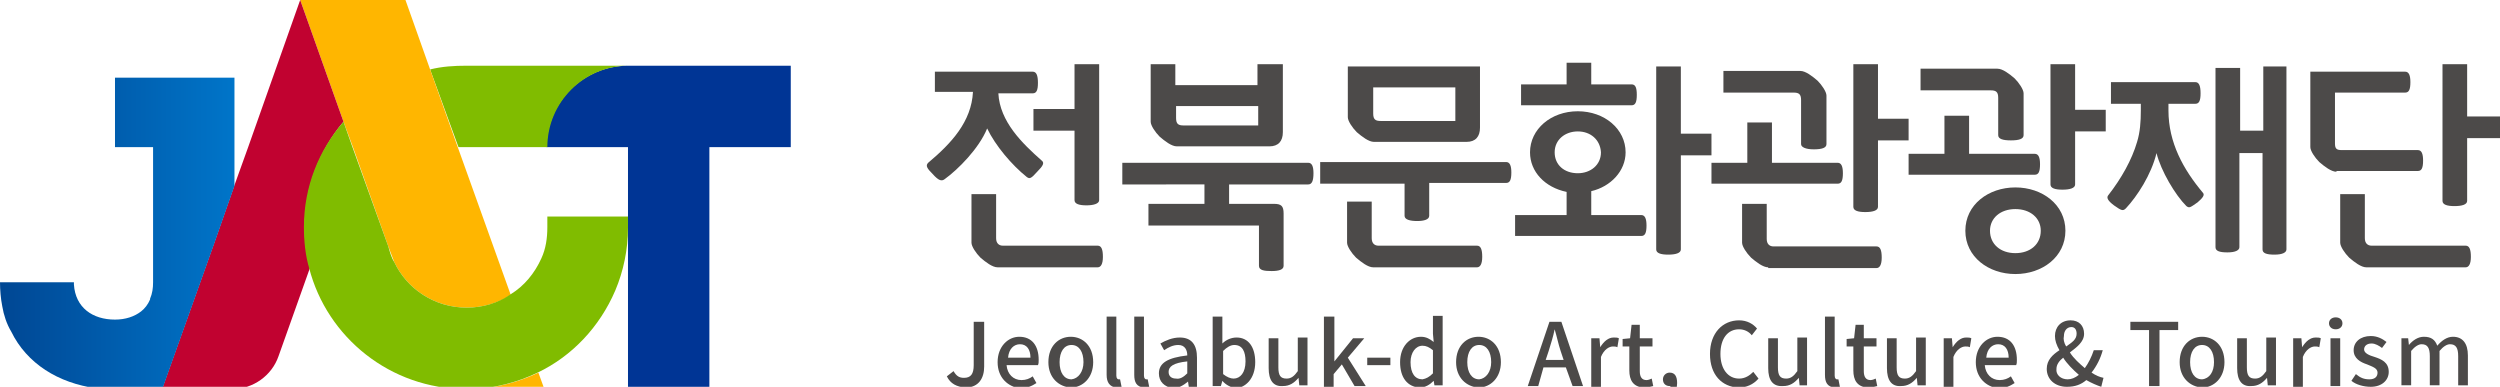 <?xml version="1.0" encoding="utf-8"?>
<!-- Generator: Adobe Illustrator 26.4.1, SVG Export Plug-In . SVG Version: 6.00 Build 0)  -->
<svg version="1.1" id="Layer_1" xmlns="http://www.w3.org/2000/svg" xmlns:xlink="http://www.w3.org/1999/xlink" x="0px" y="0px"
	 viewBox="0 0 334.8 51.8" style="enable-background:new 0 0 334.8 51.8;" xml:space="preserve">
<style type="text/css">
	.st0{fill:#003595;}
	.st1{fill:#80BC00;}
	.st2{fill:#FFB600;}
	.st3{fill:#C10230;}
	.st4{fill:url(#SVGID_1_);}
	.st5{fill:#4C4A49;}
</style>
<g>
	<g>
		<path class="st0" d="M105.9,8.8v10.9H95v32.4H84.1V19.7H73.2c0-6,4.9-10.9,10.9-10.9H105.9z"/>
		<path class="st1" d="M84.2,8.8c-6,0-10.9,4.9-10.9,10.9c-1.2,0-2.4,0-3.5,0c-4.5,0-8.3,0-8.4,0L57.6,9.3c1.6-0.4,3.2-0.5,4.9-0.5
			H84.2z"/>
		<path class="st2" d="M68.4,39.5c-1.7,1.1-3.8,1.7-5.9,1.7c-4.3,0-8-2.5-9.7-6.1c0,0,0,0,0,0L52,33l-4.7-13.2L46,16.3L40.2,0h14.1
			l0,0l3.3,9.3l3.7,10.4L68.4,39.5z"/>
		<path class="st2" d="M72.9,52.1h-9.4c-0.1,0-0.2,0-0.3,0c3.1-0.1,6.2-0.9,8.9-2.2L72.9,52.1z"/>
		<path class="st3" d="M40.8,30.4c0,1.9,0.2,3.7,0.7,5.5l-4.2,11.8c-0.9,2.6-3.4,4.4-6.2,4.4h-9.4l7-19.6l2.7-7.7l1.8-5L40.2,0
			L46,16.3C42.8,20.1,40.8,25.1,40.8,30.4z"/>
		<path class="st1" d="M84.1,29.1v1.4c0,2.9-0.6,5.8-1.7,8.4c-2.1,4.9-5.8,8.8-10.4,11c-2.7,1.3-5.7,2.1-8.9,2.2c-0.2,0-0.5,0-0.7,0
			c-10.1,0-18.6-6.9-21-16.2c-0.5-1.7-0.7-3.6-0.7-5.5c0-5.4,2-10.3,5.3-14.1l1.2,3.4L52,33c0.2,0.7,0.4,1.5,0.8,2.1c0,0,0,0,0,0
			c1.7,3.6,5.4,6.1,9.7,6.1c2.1,0,4.2-0.6,5.9-1.8c1.8-1.1,3.2-2.8,4.1-4.8c0.6-1.3,0.8-2.7,0.8-4.2v-1.4H84.1z"/>
		<linearGradient id="SVGID_1_" gradientUnits="userSpaceOnUse" x1="0" y1="31.256" x2="31.366" y2="31.256">
			<stop  offset="1.117320e-02" style="stop-color:#004794"/>
			<stop  offset="1" style="stop-color:#0075C9"/>
		</linearGradient>
		<path class="st4" d="M15.4,10.4v9.3h5.1v18.1c0,0.8-0.1,1.5-0.4,2.2c0,0,0,0,0,0.1c-0.3,0.7-0.7,1.2-1.2,1.6
			c-0.9,0.7-2.1,1.1-3.5,1.1c-3,0-5.3-1.6-5.5-4.7c0-0.1,0-0.2,0-0.3H0C0,38.8,0.1,40,0.3,41c0.2,1.2,0.6,2.4,1.2,3.4
			c2.1,4.3,6.3,6.9,11.4,7.6c0.8,0.1,1.7,0.2,2.6,0.2h6.2l7-19.6l2.7-7.7v-5.2v-9.3H15.4z"/>
	</g>
	<g>
		<path class="st5" d="M132.2,17.2c-1.1,2.7-3.9,5.5-5.7,6.8c-0.4,0.3-0.8,0.2-1.6-0.7c-0.7-0.7-1-1.1-0.6-1.5
			c3.1-2.6,5.8-5.5,6-9.5h-5.1V9.6h13.1c0.5,0,0.7,0.5,0.7,1.5c0,1-0.2,1.4-0.7,1.4h-4.6c0.2,3.8,3.2,6.7,5.8,9
			c0.4,0.3,0.2,0.7-0.6,1.5c-0.8,0.9-1,1-1.4,0.7C135.5,22.1,133.3,19.5,132.2,17.2z M133.6,35.8c-0.7,0-1.6-0.7-2.3-1.3
			c-0.6-0.6-1.2-1.5-1.2-2V26h3.3v5.9c0,0.7,0.4,1,0.9,1H147c0.5,0,0.7,0.5,0.7,1.5c0,1-0.3,1.4-0.7,1.4H133.6z M147.2,26.8
			c0,0.5-0.8,0.7-1.7,0.7c-1,0-1.6-0.2-1.6-0.7v-9.3h-5.5v-2.9h5.5V8.6h3.3V26.8z"/>
		<path class="st5" d="M150.3,24.7v-2.9h24.9c0.5,0,0.7,0.5,0.7,1.4c0,1-0.2,1.5-0.7,1.5h-10.6v2.6h6c1,0,1.3,0.3,1.3,1.3v7
			c0,0.5-0.6,0.7-1.6,0.7s-1.7-0.1-1.7-0.7v-5.4h-14.8v-2.9h7.5v-2.6H150.3z M171.8,8.6v9.1c0,1.2-0.6,1.9-1.8,1.9h-12.4
			c-0.7,0-1.6-0.7-2.3-1.3c-0.6-0.6-1.2-1.5-1.2-2V8.6h3.3v2.8h11V8.6H171.8z M168.5,16.8v-2.6h-11v1.6c0,0.8,0.3,1,1,1H168.5z"/>
		<path class="st5" d="M191.4,28.9c0,0.5-0.7,0.7-1.6,0.7c-1,0-1.7-0.2-1.7-0.7v-4.3h-11.3v-2.9h24.9c0.5,0,0.7,0.5,0.7,1.4
			c0,1-0.2,1.4-0.7,1.4h-10.3V28.9z M183.9,35.8c-0.7,0-1.6-0.7-2.3-1.3c-0.6-0.6-1.2-1.5-1.2-2V27h3.3v4.9c0,0.7,0.4,1,0.9,1h13.2
			c0.5,0,0.7,0.5,0.7,1.5c0,1-0.3,1.4-0.7,1.4H183.9z M180.6,8.9h17.6v8.2c0,1.2-0.6,1.9-1.8,1.9H184c-0.7,0-1.6-0.7-2.3-1.3
			c-0.6-0.6-1.2-1.5-1.2-2V8.9z M194.9,16.2v-4.5h-11v3.5c0,0.8,0.3,1,1,1H194.9z"/>
		<path class="st5" d="M213.1,25.6v3.2h6.7c0.5,0,0.7,0.5,0.7,1.4c0,1-0.2,1.4-0.7,1.4h-16.9v-2.8h6.9v-3.1
			c-2.9-0.6-4.9-2.7-4.9-5.3c0-3.1,2.8-5.5,6.4-5.5c3.6,0,6.4,2.4,6.4,5.5C217.7,22.9,215.7,25,213.1,25.6z M203.7,14.1v-2.8h6.1
			V8.4h3.3v2.9h5.4c0.5,0,0.7,0.4,0.7,1.4c0,1-0.2,1.4-0.7,1.4H203.7z M211.3,17.6c-1.7,0-3.1,1.1-3.1,2.8c0,1.7,1.3,2.8,3.1,2.8
			c1.7,0,3.1-1.1,3.1-2.8C214.3,18.7,213,17.6,211.3,17.6z M221.8,8.9h3.3v9h4.1v2.9h-4.1v12.6c0,0.5-0.7,0.7-1.7,0.7
			c-1,0-1.6-0.2-1.6-0.7V8.9z"/>
		<path class="st5" d="M229.2,24.7v-2.9h4.8v-5.4h3.3v5.4h8.8c0.5,0,0.7,0.5,0.7,1.4c0,1-0.2,1.4-0.7,1.4H229.2z M241.2,19.3v-5.9
			c0-0.8-0.3-1-1-1h-9.4V9.5h10.3c0.7,0,1.6,0.7,2.3,1.3c0.6,0.6,1.2,1.5,1.2,2v6.5c0,0.5-0.6,0.7-1.7,0.7
			C241.8,20,241.2,19.7,241.2,19.3z M236.8,35.8c-0.7,0-1.6-0.7-2.3-1.3c-0.6-0.6-1.2-1.5-1.2-2v-5.2h3.3v4.7c0,0.7,0.4,1,0.9,1
			h13.8c0.5,0,0.7,0.5,0.7,1.5c0,1-0.3,1.4-0.7,1.4H236.8z M251.5,27.7c0,0.5-0.7,0.7-1.7,0.7c-1,0-1.6-0.2-1.6-0.7V8.6h3.3v7.3h4.1
			v2.9h-4.1V27.7z"/>
		<path class="st5" d="M255.6,23.5v-2.9h4.8v-5.1h3.3v5.1h8.8c0.5,0,0.7,0.5,0.7,1.4c0,1-0.2,1.4-0.7,1.4H255.6z M267.6,18.1v-5
			c0-0.8-0.3-1-1-1h-9.4V9.2h10.3c0.7,0,1.6,0.7,2.3,1.3c0.6,0.6,1.2,1.5,1.2,2v5.6c0,0.5-0.6,0.7-1.7,0.7
			C268.2,18.8,267.6,18.6,267.6,18.1z M269.9,36.7c-3.6,0-6.7-2.3-6.7-5.8c0-3.5,3.1-5.8,6.7-5.8c3.6,0,6.7,2.3,6.7,5.8
			C276.6,34.4,273.5,36.7,269.9,36.7z M269.9,33.9c2,0,3.4-1.2,3.4-3c0-1.7-1.4-2.9-3.4-2.9c-2,0-3.4,1.2-3.4,2.9
			C266.5,32.7,267.9,33.9,269.9,33.9z M277.9,24.7c0,0.5-0.7,0.7-1.7,0.7c-1,0-1.6-0.2-1.6-0.7V8.6h3.3v6.1h4.1v2.9h-4.1V24.7z"/>
		<path class="st5" d="M288.8,20.5c-0.7,2.9-2.6,5.8-4.1,7.4c-0.4,0.4-0.6,0.3-1.6-0.4c-0.8-0.6-1-1-0.8-1.3
			c1.8-2.3,3.2-4.8,3.9-7.2c0.4-1.3,0.5-2.7,0.5-4.2v-0.9h-4v-2.9H294c0.5,0,0.7,0.5,0.7,1.5c0,1-0.2,1.4-0.7,1.4h-3.6v0.9
			c0,4.3,2,7.9,4.6,11c0.3,0.3,0,0.7-0.7,1.3c-1,0.7-1.1,0.8-1.5,0.5C291.3,26.1,289.4,22.9,288.8,20.5z M302.9,8.9h3.3v24.5
			c0,0.4-0.5,0.7-1.6,0.7c-1.1,0-1.6-0.2-1.6-0.7V20.5h-3.1v12.6c0,0.4-0.5,0.7-1.6,0.7c-1.1,0-1.6-0.2-1.6-0.7v-24h3.3v8.4h3.1V8.9
			z"/>
		<path class="st5" d="M312.9,23c-0.7,0-1.6-0.7-2.3-1.3c-0.6-0.6-1.2-1.5-1.2-2V9.6h12.7c0.5,0,0.7,0.5,0.7,1.4
			c0,1-0.2,1.4-0.7,1.4h-9.4v6.8c0,0.7,0.2,0.9,0.9,0.9h10.2c0.5,0,0.7,0.5,0.7,1.4c0,1-0.2,1.4-0.7,1.4H312.9z M316.9,35.8
			c-0.7,0-1.6-0.7-2.3-1.3c-0.6-0.6-1.2-1.5-1.2-2V26h3.3v5.9c0,0.7,0.4,1,0.9,1h12.6c0.5,0,0.7,0.5,0.7,1.5c0,1-0.3,1.4-0.7,1.4
			H316.9z M327.1,8.6h3.3v7h4.4v2.9h-4.4v8.4c0,0.5-0.7,0.7-1.7,0.7c-1,0-1.6-0.2-1.6-0.7V8.6z"/>
		<path class="st5" d="M126.8,50.4l0.9-0.7c0.4,0.7,0.8,0.9,1.4,0.9c0.9,0,1.3-0.5,1.3-1.7v-5.8h1.4v6c0,1.5-0.7,2.8-2.5,2.8
			C128.1,51.8,127.3,51.4,126.8,50.4z"/>
		<path class="st5" d="M133.6,48.5c0-2.1,1.4-3.4,2.9-3.4c1.7,0,2.6,1.2,2.6,3.1c0,0.3,0,0.5-0.1,0.7h-4.2c0.1,1.2,0.9,2,2,2
			c0.6,0,1.1-0.2,1.5-0.5l0.5,0.9c-0.6,0.4-1.3,0.7-2.2,0.7C135,51.8,133.6,50.6,133.6,48.5z M138,47.9c0-1.1-0.5-1.8-1.4-1.8
			c-0.8,0-1.5,0.6-1.6,1.8H138z"/>
		<path class="st5" d="M140.4,48.5c0-2.2,1.4-3.4,3-3.4c1.6,0,3,1.2,3,3.4c0,2.1-1.4,3.4-3,3.4C141.8,51.8,140.4,50.6,140.4,48.5z
			 M145.1,48.5c0-1.4-0.6-2.3-1.6-2.3c-1,0-1.6,0.9-1.6,2.3c0,1.4,0.6,2.3,1.6,2.3C144.4,50.7,145.1,49.8,145.1,48.5z"/>
		<path class="st5" d="M148.2,50.2v-7.8h1.3v7.9c0,0.4,0.2,0.5,0.3,0.5c0.1,0,0.1,0,0.2,0l0.2,1c-0.2,0.1-0.4,0.1-0.7,0.1
			C148.6,51.8,148.2,51.2,148.2,50.2z"/>
		<path class="st5" d="M151.9,50.2v-7.8h1.3v7.9c0,0.4,0.2,0.5,0.3,0.5c0.1,0,0.1,0,0.2,0l0.2,1c-0.2,0.1-0.4,0.1-0.7,0.1
			C152.2,51.8,151.9,51.2,151.9,50.2z"/>
		<path class="st5" d="M155.2,50c0-1.4,1.2-2.1,3.8-2.4c0-0.7-0.3-1.4-1.2-1.4c-0.7,0-1.3,0.3-1.9,0.7l-0.5-0.9
			c0.7-0.4,1.6-0.8,2.6-0.8c1.6,0,2.3,1,2.3,2.7v3.9h-1.1l-0.1-0.7h0c-0.6,0.5-1.3,0.9-2,0.9C155.9,51.8,155.2,51.1,155.2,50z
			 M159,50v-1.6c-1.9,0.2-2.5,0.7-2.5,1.4c0,0.6,0.4,0.9,1,0.9C158,50.8,158.5,50.5,159,50z"/>
		<path class="st5" d="M163.7,51L163.7,51l-0.2,0.7h-1.1v-9.3h1.3v2.5l0,1.1c0.5-0.5,1.2-0.8,1.9-0.8c1.6,0,2.5,1.3,2.5,3.3
			c0,2.2-1.3,3.5-2.8,3.5C164.8,51.8,164.2,51.6,163.7,51z M166.8,48.4c0-1.3-0.4-2.2-1.5-2.2c-0.5,0-1,0.3-1.5,0.8v3.1
			c0.5,0.4,1,0.6,1.4,0.6C166.1,50.7,166.8,49.9,166.8,48.4z"/>
		<path class="st5" d="M169.9,49.3v-4h1.3v3.9c0,1.1,0.3,1.5,1.1,1.5c0.6,0,1-0.3,1.5-1v-4.5h1.3v6.4h-1.1l-0.1-1h0
			c-0.6,0.7-1.2,1.1-2.1,1.1C170.5,51.8,169.9,50.9,169.9,49.3z"/>
		<path class="st5" d="M177.4,42.4h1.3v6h0l2.5-3.1h1.5l-2.2,2.6l2.4,3.8h-1.5l-1.7-2.9l-1.1,1.3v1.7h-1.3V42.4z"/>
		<path class="st5" d="M183.1,47.9h3.1v1h-3.1V47.9z"/>
		<path class="st5" d="M187.5,48.5c0-2.1,1.3-3.4,2.8-3.4c0.7,0,1.2,0.3,1.7,0.7l-0.1-1.1v-2.4h1.3v9.3h-1.1L192,51h0
			c-0.5,0.5-1.1,0.9-1.9,0.9C188.5,51.8,187.5,50.6,187.5,48.5z M191.9,50v-3.1c-0.5-0.4-0.9-0.6-1.4-0.6c-0.9,0-1.6,0.9-1.6,2.2
			c0,1.5,0.6,2.3,1.6,2.3C191,50.7,191.4,50.5,191.9,50z"/>
		<path class="st5" d="M195,48.5c0-2.2,1.4-3.4,3-3.4c1.6,0,3,1.2,3,3.4c0,2.1-1.4,3.4-3,3.4C196.4,51.8,195,50.6,195,48.5z
			 M199.7,48.5c0-1.4-0.6-2.3-1.6-2.3c-1,0-1.6,0.9-1.6,2.3c0,1.4,0.6,2.3,1.6,2.3C199,50.7,199.7,49.8,199.7,48.5z"/>
		<path class="st5" d="M209.7,49.2h-3l-0.7,2.5h-1.4l2.9-8.6h1.6l2.9,8.6h-1.4L209.7,49.2z M209.4,48.2L209,47
			c-0.3-0.9-0.5-1.9-0.8-2.9h0c-0.2,1-0.5,1.9-0.8,2.9l-0.4,1.2H209.4z"/>
		<path class="st5" d="M213.1,45.3h1.1l0.1,1.2h0c0.5-0.8,1.1-1.3,1.8-1.3c0.3,0,0.5,0,0.7,0.1l-0.2,1.2c-0.2-0.1-0.4-0.1-0.6-0.1
			c-0.5,0-1.2,0.4-1.6,1.4v4h-1.3V45.3z"/>
		<path class="st5" d="M218.2,49.6v-3.2h-0.9v-1l1-0.1l0.2-1.8h1.1v1.8h1.7v1.1h-1.7v3.3c0,0.8,0.3,1.2,0.9,1.2
			c0.2,0,0.5-0.1,0.7-0.2l0.2,1c-0.4,0.1-0.8,0.2-1.3,0.2C218.7,51.8,218.2,50.9,218.2,49.6z"/>
		<path class="st5" d="M222.4,53.3c0.8-0.3,1.3-0.9,1.3-1.6c0,0-0.1,0-0.1,0c-0.5,0-0.9-0.3-0.9-0.9c0-0.5,0.4-0.9,0.9-0.9
			c0.7,0,1,0.5,1,1.4c0,1.2-0.7,2.2-1.9,2.6L222.4,53.3z"/>
		<path class="st5" d="M229,47.4c0-2.8,1.7-4.5,3.9-4.5c1.1,0,1.9,0.5,2.4,1.1l-0.7,0.9c-0.4-0.5-1-0.8-1.7-0.8
			c-1.5,0-2.5,1.2-2.5,3.3c0,2,1,3.3,2.5,3.3c0.8,0,1.4-0.4,1.9-0.9l0.7,0.9c-0.7,0.8-1.6,1.2-2.7,1.2C230.6,51.8,229,50.2,229,47.4
			z"/>
		<path class="st5" d="M236.8,49.3v-4h1.3v3.9c0,1.1,0.3,1.5,1.1,1.5c0.6,0,1-0.3,1.5-1v-4.5h1.3v6.4H241l-0.1-1h0
			c-0.6,0.7-1.2,1.1-2.1,1.1C237.4,51.8,236.8,50.9,236.8,49.3z"/>
		<path class="st5" d="M244.4,50.2v-7.8h1.3v7.9c0,0.4,0.2,0.5,0.3,0.5c0.1,0,0.1,0,0.2,0l0.2,1c-0.2,0.1-0.4,0.1-0.7,0.1
			C244.7,51.8,244.4,51.2,244.4,50.2z"/>
		<path class="st5" d="M248.2,49.6v-3.2h-0.9v-1l1-0.1l0.2-1.8h1.1v1.8h1.7v1.1h-1.7v3.3c0,0.8,0.3,1.2,0.9,1.2
			c0.2,0,0.5-0.1,0.7-0.2l0.2,1c-0.4,0.1-0.8,0.2-1.3,0.2C248.7,51.8,248.2,50.9,248.2,49.6z"/>
		<path class="st5" d="M252.7,49.3v-4h1.3v3.9c0,1.1,0.3,1.5,1.1,1.5c0.6,0,1-0.3,1.5-1v-4.5h1.3v6.4h-1.1l-0.1-1h0
			c-0.6,0.7-1.2,1.1-2.1,1.1C253.3,51.8,252.7,50.9,252.7,49.3z"/>
		<path class="st5" d="M260.3,45.3h1.1l0.1,1.2h0c0.5-0.8,1.1-1.3,1.8-1.3c0.3,0,0.5,0,0.7,0.1l-0.2,1.2c-0.2-0.1-0.4-0.1-0.6-0.1
			c-0.5,0-1.2,0.4-1.6,1.4v4h-1.3V45.3z"/>
		<path class="st5" d="M264.6,48.5c0-2.1,1.4-3.4,2.9-3.4c1.7,0,2.6,1.2,2.6,3.1c0,0.3,0,0.5-0.1,0.7h-4.2c0.1,1.2,0.9,2,2,2
			c0.6,0,1.1-0.2,1.5-0.5l0.5,0.9c-0.6,0.4-1.3,0.7-2.2,0.7C266,51.8,264.6,50.6,264.6,48.5z M269,47.9c0-1.1-0.5-1.8-1.4-1.8
			c-0.8,0-1.5,0.6-1.6,1.8H269z"/>
		<path class="st5" d="M281.4,51.8c-0.6-0.2-1.3-0.5-2-0.9c-0.7,0.6-1.5,0.9-2.6,0.9c-1.6,0-2.7-1-2.7-2.4c0-1.2,0.8-1.9,1.7-2.5
			c-0.4-0.7-0.6-1.3-0.6-1.9c0-1.2,0.8-2.1,2.1-2.1c1.1,0,1.8,0.7,1.8,1.8c0,1.1-1,1.8-1.9,2.5c0.5,0.8,1.3,1.5,2,2.1
			c0.5-0.7,0.9-1.5,1.2-2.4h1.2c-0.3,1.1-0.8,2.1-1.5,3c0.6,0.4,1.1,0.6,1.6,0.7L281.4,51.8z M276.9,50.8c0.5,0,1-0.2,1.5-0.6
			c-0.8-0.7-1.6-1.5-2.1-2.3c-0.5,0.4-0.9,0.9-0.9,1.5C275.3,50.2,276,50.8,276.9,50.8z M276.7,46.4c0.7-0.5,1.4-0.9,1.4-1.7
			c0-0.5-0.2-0.9-0.7-0.9c-0.6,0-1,0.5-1,1.2C276.3,45.4,276.4,45.9,276.7,46.4z"/>
		<path class="st5" d="M287.8,44.2h-2.5v-1.1h6.4v1.1h-2.5v7.5h-1.4V44.2z"/>
		<path class="st5" d="M291.9,48.5c0-2.2,1.4-3.4,3-3.4c1.6,0,3,1.2,3,3.4c0,2.1-1.4,3.4-3,3.4C293.3,51.8,291.9,50.6,291.9,48.5z
			 M296.5,48.5c0-1.4-0.6-2.3-1.6-2.3c-1,0-1.6,0.9-1.6,2.3c0,1.4,0.6,2.3,1.6,2.3C295.9,50.7,296.5,49.8,296.5,48.5z"/>
		<path class="st5" d="M299.6,49.3v-4h1.3v3.9c0,1.1,0.3,1.5,1.1,1.5c0.6,0,1-0.3,1.5-1v-4.5h1.3v6.4h-1.1l-0.1-1h0
			c-0.6,0.7-1.2,1.1-2.1,1.1C300.2,51.8,299.6,50.9,299.6,49.3z"/>
		<path class="st5" d="M307.1,45.3h1.1l0.1,1.2h0c0.5-0.8,1.1-1.3,1.8-1.3c0.3,0,0.5,0,0.7,0.1l-0.2,1.2c-0.2-0.1-0.4-0.1-0.6-0.1
			c-0.5,0-1.2,0.4-1.6,1.4v4h-1.3V45.3z"/>
		<path class="st5" d="M311.9,43.3c0-0.5,0.4-0.8,0.9-0.8c0.5,0,0.9,0.3,0.9,0.8c0,0.5-0.4,0.8-0.9,0.8
			C312.2,44.1,311.9,43.7,311.9,43.3z M312.1,45.3h1.3v6.4h-1.3V45.3z"/>
		<path class="st5" d="M314.9,51l0.6-0.9c0.6,0.5,1.1,0.7,1.8,0.7c0.8,0,1.1-0.4,1.1-0.9c0-0.6-0.7-0.8-1.4-1.1
			c-0.9-0.3-1.8-0.8-1.8-1.9c0-1.1,0.9-1.9,2.3-1.9c0.9,0,1.6,0.4,2.1,0.8l-0.6,0.8c-0.4-0.3-0.9-0.6-1.4-0.6c-0.7,0-1,0.4-1,0.8
			c0,0.5,0.7,0.8,1.4,1c0.9,0.3,1.9,0.7,1.9,2c0,1.1-0.9,2-2.4,2C316.5,51.8,315.5,51.5,314.9,51z"/>
		<path class="st5" d="M321.4,45.3h1.1l0.1,0.9h0c0.5-0.6,1.2-1.1,2-1.1c1,0,1.5,0.4,1.8,1.2c0.6-0.7,1.3-1.2,2.1-1.2
			c1.3,0,2,0.9,2,2.5v4h-1.3v-3.9c0-1.1-0.3-1.6-1.1-1.6c-0.4,0-0.9,0.3-1.4,0.9v4.6h-1.3v-3.9c0-1.1-0.3-1.6-1.1-1.6
			c-0.4,0-0.9,0.3-1.4,0.9v4.6h-1.3V45.3z"/>
	</g>
</g>
</svg>
